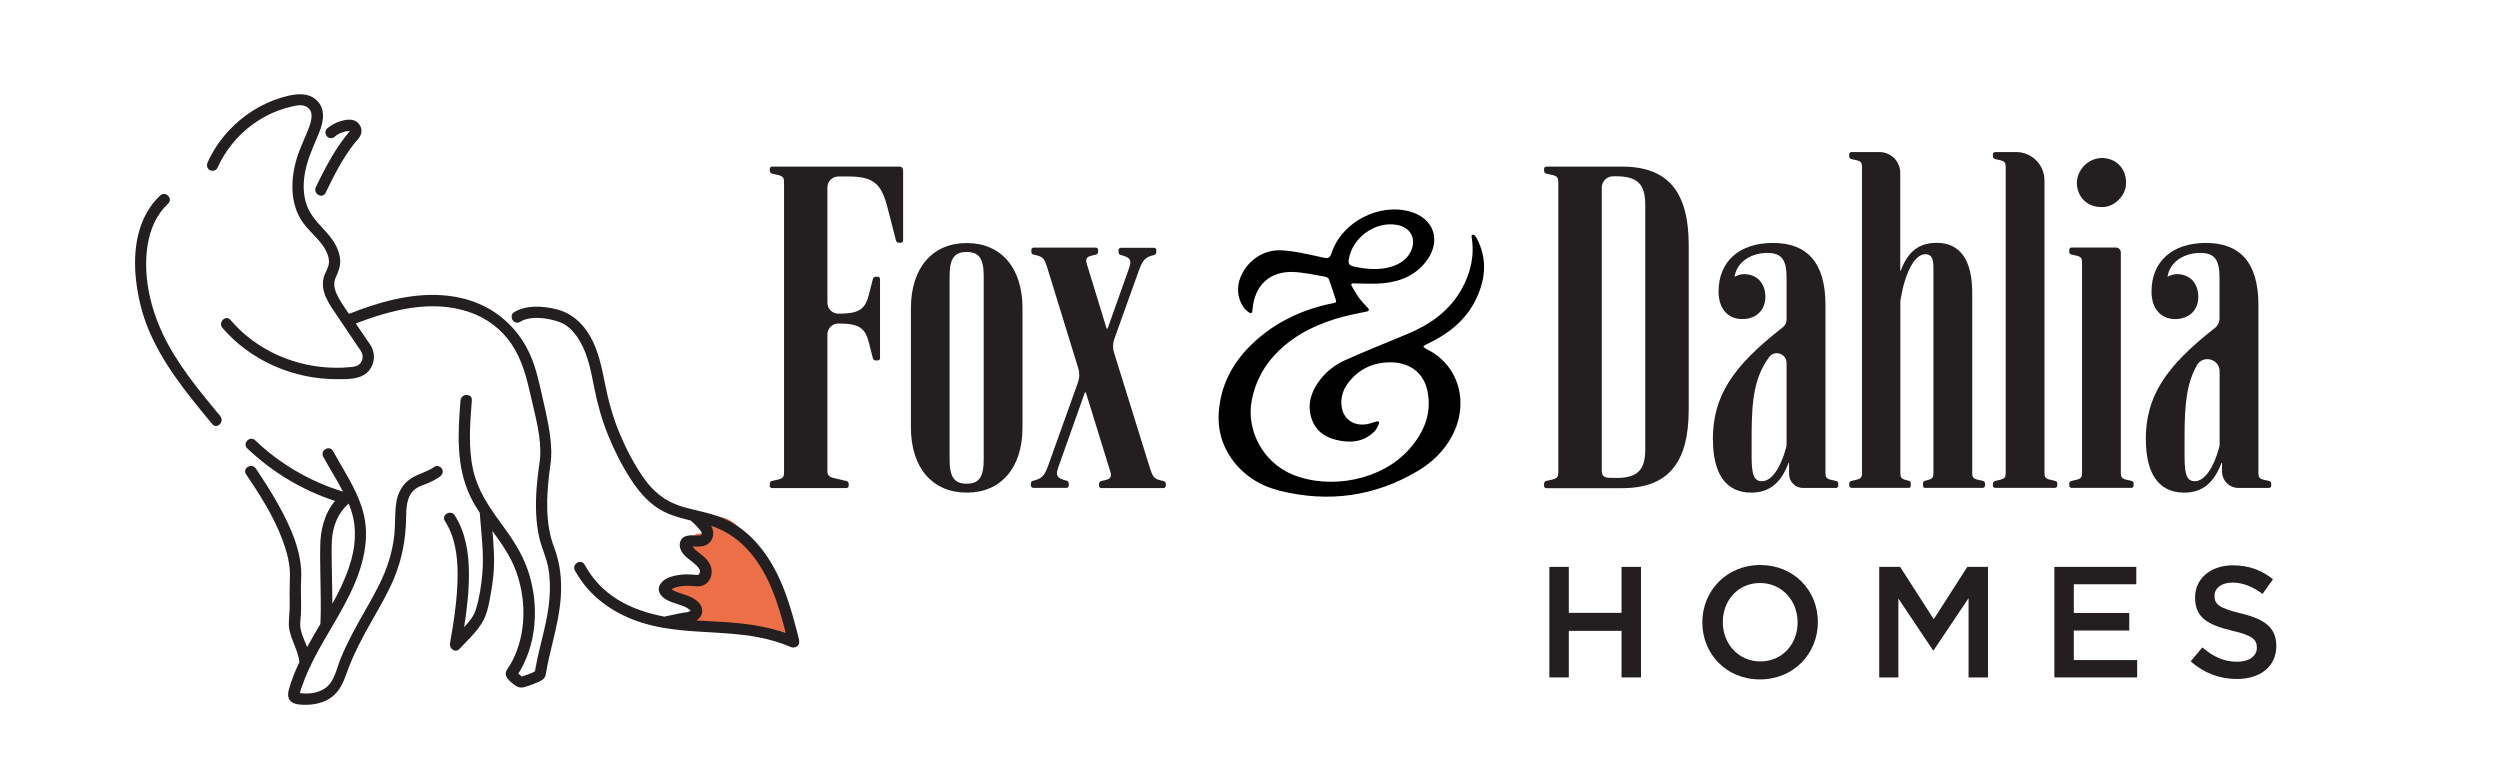 <?xml version="1.0" encoding="UTF-8"?><svg id="a" xmlns="http://www.w3.org/2000/svg" viewBox="0 0 240.39 73.1"><path d="M74.02,46.69v-.09c0-.23.05-.32.23-.36l.41-.09c.64-.14.73-.27.73-.77v-27.82c0-.5-.09-.64-.73-.77l-.41-.09c-.18-.05-.23-.14-.23-.36v-.09c0-.14.09-.23.23-.23h12.23c.23,0,.36.14.36.41v6.68c0,.14-.09.23-.23.23h-.14c-.18,0-.27-.05-.32-.23l-.77-3c-.59-2.36-1.27-3.14-3.82-3.14h-.95c-.58,0-1.05.47-1.05,1.05v11.09c0,.58.47,1.05,1.05,1.05h0c1.91,0,2.55-.36,2.91-1.73l.41-1.59c.05-.18.14-.23.32-.23h.14c.14,0,.23.09.23.23v7.59c0,.14-.09.23-.23.23h-.14c-.18,0-.27-.05-.32-.23l-.41-1.59c-.36-1.36-1-1.73-2.91-1.73h0c-.58,0-1.05.47-1.05,1.05v13.09c0,.55.18.64,1.05.82l.77.18c.18.05.23.14.23.36v.09c0,.14-.09.23-.23.23h-7.14c-.14,0-.23-.09-.23-.23Z" style="fill:#231f20; stroke-width:0px;"/><path d="M87.59,41.1v-11.46c0-3.91,2.09-6.27,5.37-6.27s5.36,2.36,5.36,6.27v11.46c0,3.91-2.09,6.27-5.36,6.27s-5.37-2.36-5.37-6.27ZM94.59,44.19v-17.64c0-1.68-.45-2.32-1.64-2.32s-1.64.64-1.64,2.32v17.64c0,1.68.45,2.32,1.64,2.32s1.64-.64,1.64-2.32Z" style="fill:#231f20; stroke-width:0px;"/><path d="M99.12,46.69v-.09c0-.23.05-.32.18-.36l.32-.09c.59-.18.86-.5,1.18-1.41l2.86-7.99c.15-.42.16-.88.03-1.31l-3.02-9.8c-.23-.68-.36-.95-1-1.09l-.23-.05c-.23-.05-.27-.14-.27-.32v-.14c0-.14.09-.23.23-.23h5.96c.14,0,.23.09.23.23v.14c0,.18-.05.27-.27.32l-.23.05c-.45.09-.64.23-.64.5,0,.09,0,.18.05.32l1.91,6.23h.09l2.05-5.77c.09-.27.14-.45.14-.59,0-.36-.23-.5-.64-.64l-.32-.09c-.14-.05-.18-.14-.18-.36v-.09c0-.14.09-.23.23-.23h3.18c.14,0,.23.09.23.23v.09c0,.23-.05.32-.18.36l-.32.09c-.59.18-.86.5-1.18,1.41l-2.36,6.58c-.15.42-.16.88-.03,1.31l3.48,11.2c.23.68.36.95,1,1.09l.23.05c.23.05.27.14.27.32v.14c0,.14-.09.23-.23.23h-5.96c-.14,0-.23-.09-.23-.23v-.14c0-.18.05-.27.27-.32l.23-.05c.45-.09.64-.23.64-.5,0-.09,0-.18-.05-.32l-2.36-7.64h-.09l-2.55,7.18c-.09.27-.14.45-.14.59,0,.36.23.5.64.64l.32.09c.14.05.18.14.18.36v.09c0,.14-.09.23-.23.23h-3.18c-.14,0-.23-.09-.23-.23Z" style="fill:#231f20; stroke-width:0px;"/><path d="M148.47,46.69v-.09c0-.23.05-.32.23-.36l.41-.09c.64-.14.73-.27.73-.77v-27.82c0-.5-.09-.64-.73-.77l-.41-.09c-.18-.05-.23-.14-.23-.36v-.09c0-.14.09-.23.23-.23h7.27c4.41,0,6.41,2.41,6.41,7.55v15.82c0,5.14-2,7.55-6.41,7.55h-7.27c-.14,0-.23-.09-.23-.23ZM155.38,45.96c2.05,0,2.82-.73,2.82-2.73v-23.55c0-2-.77-2.73-2.82-2.73h-.27c-.6,0-1.09.49-1.09,1.09v27.23c0,.5.23.68.86.68h.5Z" style="fill:#231f20; stroke-width:0px;"/><path d="M164.7,42.28c0-4.13,1.82-7,6.73-10.81.23-.18.36-.45.36-.74v-4c0-1.68-.41-2.41-1.86-2.41-1.55,0-2.91.86-3.14,2.27h.05c.27-.14.55-.23.86-.23,1.23,0,2.05.86,2.05,2.18s-.91,2.14-2.23,2.14c-1.41,0-2.27-1.05-2.27-2.64,0-2.91,2-4.68,5.23-4.68s5.05,1.82,5.05,5.96v16.09c0,.5.05.64.73.77l.23.05c.23.05.27.14.27.32v.14c0,.14-.09.23-.23.23h-3.16c-.74,0-1.34-.6-1.34-1.34v-1.07h-.05c-.73,1.95-1.86,2.86-3.59,2.86-2.5,0-3.68-1.91-3.68-5.09ZM171.79,42.75v-7.85c0-.9-1.16-1.28-1.68-.56-1.37,1.89-1.68,3.93-1.68,7.57v2c0,1.86.27,2.36,1,2.36.94,0,1.83-1.35,2.33-3.29.02-.08.03-.16.03-.24Z" style="fill:#231f20; stroke-width:0px;"/><path d="M177.81,46.69v-.14c0-.18.05-.27.27-.32l.23-.05c.68-.14.73-.27.73-.77v-29.28c0-.5-.05-.64-.73-.77l-.23-.05c-.23-.05-.27-.14-.27-.32v-.14c0-.14.09-.23.23-.23h2.68c1.1,0,2,.89,2,2v9.41h.05c.68-1.86,1.77-2.68,3.46-2.68,2.23,0,3.41,1.64,3.41,4.77v17.28c0,.5.05.64.73.77l.23.05c.23.05.27.14.27.32v.14c0,.14-.09.23-.23.23h-5.55c-.14,0-.18-.09-.18-.23v-.14c0-.18,0-.27.23-.32l.18-.05c.55-.14.59-.27.59-.77v-19.6c0-.95-.18-1.36-.77-1.36-1.07,0-1.97,1.84-2.39,4.36-.02.09-.02.19-.02.28v16.32c0,.5.05.64.59.77l.18.05c.23.05.23.14.23.32v.14c0,.14-.05.23-.18.23h-5.5c-.14,0-.23-.09-.23-.23Z" style="fill:#231f20; stroke-width:0px;"/><path d="M191.63,46.69v-.14c0-.18.05-.27.27-.32l.23-.05c.68-.14.73-.27.73-.77v-29.28c0-.5-.05-.64-.73-.77l-.23-.05c-.23-.05-.27-.14-.27-.32v-.14c0-.14.09-.23.23-.23h2c1.51,0,2.73,1.22,2.73,2.73v28.05c0,.5.05.64.73.77l.23.05c.23.05.27.14.27.32v.14c0,.14-.09.23-.23.23h-5.73c-.14,0-.23-.09-.23-.23Z" style="fill:#231f20; stroke-width:0px;"/><path d="M198.97,46.69v-.14c0-.18.05-.27.27-.32l.23-.05c.68-.14.73-.27.73-.77v-20.1c0-.5-.05-.64-.73-.77l-.23-.05c-.23-.05-.27-.14-.27-.32v-.14c0-.14.09-.23.23-.23h4.26c.26,0,.47.21.47.47v21.13c0,.5.05.64.73.77l.23.05c.23.05.27.14.27.32v.14c0,.14-.09.23-.23.23h-5.73c-.14,0-.23-.09-.23-.23ZM199.73,17.99c-.25-1.59,1.17-3.02,2.77-2.77,1.25.2,2.04,1.25,1.92,2.6-.09,1.02-1.06,1.99-2.08,2.08-1.35.12-2.4-.66-2.6-1.92Z" style="fill:#231f20; stroke-width:0px;"/><path d="M206.33,42.28c0-4.1,1.8-6.96,6.64-10.74.29-.22.45-.56.45-.93v-3.88c0-1.68-.41-2.41-1.86-2.41-1.55,0-2.91.86-3.14,2.27h.05c.27-.14.55-.23.86-.23,1.23,0,2.05.86,2.05,2.18s-.91,2.14-2.23,2.14c-1.41,0-2.27-1.05-2.27-2.64,0-2.91,2-4.68,5.23-4.68s5.05,1.82,5.05,5.96v16.09c0,.5.05.64.73.77l.23.05c.23.05.27.14.27.32v.14c0,.14-.09.23-.23.23h-2.92c-.87,0-1.58-.71-1.58-1.58v-.83h-.05c-.73,1.95-1.86,2.86-3.59,2.86-2.5,0-3.68-1.91-3.68-5.09ZM213.43,42.72v-7.01c0-1.2-1.6-1.63-2.19-.58-.95,1.69-1.18,3.64-1.18,6.78v2c0,1.86.27,2.36,1,2.36.93,0,1.82-1.34,2.33-3.26.03-.1.04-.2.04-.3Z" style="fill:#231f20; stroke-width:0px;"/><path d="M148.98,54.51h1.87v4.42h5.07v-4.42h1.87v10.63h-1.87v-4.48h-5.07v4.48h-1.87v-10.63Z" style="fill:#231f20; stroke-width:0px;"/><path d="M163.69,59.86v-.03c0-2.99,2.31-5.5,5.57-5.5s5.54,2.47,5.54,5.47v.03c0,2.99-2.31,5.5-5.57,5.5s-5.54-2.48-5.54-5.47ZM172.85,59.86v-.03c0-2.06-1.5-3.77-3.61-3.77s-3.58,1.67-3.58,3.74v.03c0,2.07,1.5,3.77,3.61,3.77s3.58-1.67,3.58-3.74Z" style="fill:#231f20; stroke-width:0px;"/><path d="M180.72,54.51h1.99l3.23,5.03,3.23-5.03h1.99v10.63h-1.87v-7.62l-3.36,5.01h-.06l-3.33-4.98v7.59h-1.84v-10.63Z" style="fill:#231f20; stroke-width:0px;"/><path d="M197.54,54.51h7.88v1.67h-6.01v2.76h5.33v1.69h-5.33v2.84h6.09v1.67h-7.96v-10.63Z" style="fill:#231f20; stroke-width:0px;"/><path d="M210.65,63.59l1.12-1.34c1.02.88,2.05,1.38,3.36,1.38,1.15,0,1.88-.55,1.88-1.34v-.03c0-.76-.43-1.17-2.4-1.62-2.26-.55-3.54-1.21-3.54-3.17v-.03c0-1.82,1.52-3.08,3.63-3.08,1.55,0,2.78.47,3.86,1.34l-1,1.41c-.96-.71-1.91-1.09-2.89-1.09-1.09,0-1.73.56-1.73,1.26v.03c0,.82.49,1.18,2.54,1.67,2.25.55,3.4,1.35,3.4,3.11v.03c0,1.99-1.56,3.17-3.8,3.17-1.62,0-3.16-.56-4.43-1.7Z" style="fill:#231f20; stroke-width:0px;"/><g id="b"><path d="M130.1,27.23c-.13,0-.21.14-.14.25.26.43.47.83.74,1.19.26.35.56.65.88,1,.09.09.04.24-.09.27-.81.17-1.59.32-2.36.52-2.3.61-4.42,1.59-6.16,3.26-1.37,1.32-2.25,2.91-2.61,4.79-.54,2.86,1.08,5.96,3.95,7.13,3.67,1.49,8.58.5,11.18-2.43,1.41-1.59,2.22-3.43,1.77-5.61-.37-1.81-1.77-2.78-3.62-2.76-1.69.02-3.03.69-4.02,2-.5.66-.75,1.49-.6,2.35.23,1.31,1.45,1.94,2.84,1.49.18-.06.35-.13.57-.17.13-.02.23.11.17.23-.13.28-.25.57-.46.77-1.02,1-2.29,1.11-3.6.8-1.24-.28-2.15-.99-2.49-2.27-.31-1.16,0-2.23.65-3.2.67-.99,1.58-1.73,2.65-2.21,1.97-.88,3.98-1.68,5.97-2.51,2.2-.92,4.08-2.23,5.26-4.38.86-1.57,1.22-3.21.92-4.99,0,0,0,0,0,0-.02-.16.17-.25.28-.13.09.1.16.18.21.28,1.01,1.91.89,3.81,0,5.74-1,2.16-2.74,3.49-4.82,4.47-.07.04-.15.07-.22.12-.03.02-.04.06-.09.13.12.08.23.17.35.23,3.04,1.48,4.12,5.12,2.41,8.34-.77,1.44-1.91,2.53-3.28,3.35-4.15,2.47-8.6,3.07-13.27,1.91-1.92-.48-3.56-1.5-4.7-3.16-.89-1.3-1.29-2.77-1.18-4.36.18-2.6,1.3-4.74,3.14-6.53,2.07-2,4.55-3.24,7.35-3.88.22-.05.45-.1.67-.14.09-.02.15-.12.12-.21-.23-.72-.45-1.41-.7-2.08-.04-.1-.22-.2-.34-.22-1.04-.17-2.09-.43-3.14-.46-2.22-.05-3.63,1.3-3.84,3.5-.01.11-.03.21-.04.32s-.14.18-.24.12c-1.04-.64-1.35-2.12-.95-3.27.58-1.63,2.15-2.84,3.99-2.75,1.35.07,2.69.41,4.03.7.46.1.63.06.79-.42.99-3.02,4.6-4.88,7.64-3.98,2.15.64,2.89,2.66,1.63,4.53-1.01,1.49-2.52,2.15-4.23,2.33-.95.1-1.93.03-3.01.02ZM135.66,24.17c.58-1.22-.03-2.33-1.36-2.55-2.1-.36-4.28,1.24-4.61,3.34-.06.36.05.55.39.64,2.86.7,4.93-.03,5.58-1.43Z" style="fill:#000; stroke-width:0px;"/></g><path d="M64.1,56.67c.7.59,2.07,1.33,2.81,1.86,0,.1-.66,1.07-.66,1.17,0,.44.85-.07,1.25.13.36.18.8.17,1.2.19.19.01.37.02.56.03.15.09.29.18.43.26.34.2.71.08.91-.18.97.06,1.95.12,2.92.18.23.25.45.5.67.76.28.32.8.25,1.06-.04.16.1.34.18.56.21.64.11.21-.31-.07-.91-.47-.98-.05-2.12-.51-3.1-.44-.92-.81-1.93-1.42-2.74-.6-.8-1.42-1.43-2.21-2.05-.05-.04-.1-.08-.15-.12.06-.16.08-.34.05-.52-.22-1.52-1.94-2.36-3.33-2.11-.39.07-.6.54-.51.89.05.19.17.33.32.42-.03.12-.04.25,0,.38-.24-.05-.49-.08-.75-.08-.31,0-.52.16-.63.39-.63.14-.74.98-.22,1.31-.09.25-.05.58.16.75.39.31.77.62,1.16.94-.27.08-.49.3-.51.61-.73-.02-1.44.09-2.14.35-.46.17-1.41.64-.96,1.02Z" style="fill:#ed6f48; stroke-width:0px;"/><path d="M76.86,61.61c-.79-3.15-1.65-6.37-3.72-8.95-.88-1.1-1.99-2.06-3.26-2.67-1.41-.68-2.97-.86-4.45-1.33-1.49-.47-2.62-1.4-3.52-2.68-.92-1.31-1.68-2.76-2.3-4.23-.66-1.56-1.1-3.17-1.43-4.83-.32-1.58-.63-3.19-1.44-4.6-.75-1.3-1.83-2.25-3.3-2.6-1.25-.3-2.85-.41-3.99.29-.59.36-.05,1.3.55.94.88-.54,2.16-.42,3.11-.19.5.12,1,.28,1.42.6.53.4.95.94,1.27,1.52.77,1.35,1.04,2.9,1.34,4.41.32,1.59.75,3.15,1.37,4.65.6,1.46,1.32,2.88,2.18,4.2.81,1.23,1.8,2.38,3.13,3.05.82.41,1.7.64,2.59.86.34.29.68.63.95.98.05.07.18.27.07.38-.15.16-.66.06-.86.06-.34,0-.71.04-.96.29-.26.26-.3.66-.19,1,.23.71.96,1.06,1.47,1.54.2.18.45.44.42.73-.03.33-.32.26-.57.23-.81-.08-1.64-.02-2.4.26-.66.25-1.3.9-.84,1.63.37.57,1.19.78,1.78.98.33.11.7.23.98.46.12.1.17.1.07.18-.14.11-.43.12-.59.14-.63.1-1.24.27-1.86.38-1.59-.3-3.13-.8-4.51-1.65-1.33-.82-2.4-1.96-3.15-3.34-.33-.61-1.27-.07-.94.55,1.38,2.54,3.77,4.2,6.49,5.04,2.63.82,5.36.81,8.08,1.01,2.1.15,4.24.46,6.18,1.31.42.18.92-.12.8-.61ZM66.95,59.66c.39-.23.66-.6.55-1.14-.17-.81-1.15-1.17-1.84-1.4-.3-.1-.61-.19-.9-.34-.03-.01-.12-.08-.19-.13.12-.05.28-.14.33-.15.41-.12.82-.18,1.25-.18.42,0,.86.12,1.28.02.76-.17,1.14-1,.96-1.73-.2-.82-.93-1.23-1.52-1.74-.1-.09-.19-.21-.28-.32.35,0,.71.04,1.05-.05.88-.23,1.18-1.19.74-1.94,1.24.41,2.34,1.1,3.26,2.03,2.21,2.24,3.15,5.3,3.92,8.28-1.41-.49-2.87-.77-4.37-.93-1.41-.15-2.83-.19-4.24-.28Z" style="fill:#231f20; stroke-width:0px;"/><path d="M52.62,48.95c-.03-1.14.06-2.27.19-3.4.09-.7.22-1.42.2-2.15-.04-1.7-.43-3.38-.81-5.03-.34-1.48-.62-2.93-1.25-4.32-1.19-2.63-3.4-4.53-6.19-5.29-3-.81-6.15-.3-9.05.64-.73.24-1.44.5-2.15.78-.46-.65-.93-1.32-1.23-2.02-.23-.53-.26-1.02-.02-1.55.24-.52.44-1.03.4-1.62-.09-1.19-.82-2.13-1.6-2.96-.78-.83-1.47-1.61-1.75-2.74-.27-1.11-.17-2.27.12-3.37.3-1.14.82-2.18,1.25-3.28.33-.84.54-1.87,0-2.67-.69-1-1.87-1.02-2.94-.78-.98.22-1.93.59-2.81,1.06-1.75.95-3.26,2.36-4.31,4.04-.26.42-.5.86-.7,1.32-.12.27-.08.58.19.74.23.14.62.07.74-.19.75-1.67,1.92-3.13,3.41-4.21.74-.53,1.54-.98,2.39-1.3.43-.16.87-.3,1.32-.4.44-.1.91-.22,1.34-.04.87.36.61,1.36.35,2.05-.38,1.01-.87,1.96-1.18,2.99-.6,2.02-.67,4.4.62,6.18.62.86,1.51,1.53,2.06,2.44.25.42.45.91.42,1.4-.04.5-.37.92-.5,1.4-.38,1.42.61,2.69,1.36,3.8.63.94,1.26,1.87,1.89,2.81.17.25.41.53.47.83.06.29-.02.59-.2.82-.25.3-.61.34-.97.37-3.79.37-7.74-.89-10.53-3.5-.35-.33-.68-.68-.99-1.04-.46-.53-1.22.24-.77.77,2.71,3.16,6.87,4.95,11.02,4.93.94,0,2.11.04,2.86-.61.68-.59.87-1.59.5-2.4-.14-.31-.37-.59-.56-.87-.33-.49-.66-.99-1-1.48,3.46-1.31,7.26-2.32,10.89-1.1,1.67.56,3.11,1.63,4.09,3.09,1.05,1.56,1.46,3.29,1.87,5.09.42,1.89,1.02,3.9.87,5.85,0,.06-.01.12-.02.18,0,.03,0,.04,0,.05,0,0,0,.01-.01.07-.04.26-.07.53-.11.79-.08.63-.15,1.27-.2,1.91-.11,1.6-.08,3.25.3,4.82.22.89.62,1.71.8,2.61.2.99.22,2.01.15,3.01-.16,2.28-.93,4.45-1.33,6.69-.02.12-.06.26-.06.38-.07.04-.14.09-.21.12-.27.13-.56.23-.84.32-.08.02-.16.04-.23.07,0,0-.01,0-.02-.01-.08-.06-.19-.17-.28-.25-.01-.01-.02-.02-.03-.04.07-.09.14-.2.18-.26.11-.19.21-.39.31-.59.2-.41.37-.83.52-1.26.28-.83.45-1.68.53-2.55.17-1.74-.05-3.54-.6-5.19-.59-1.75-1.6-3.23-2.69-4.7-1.14-1.56-2.18-3.12-2.6-5.03-.48-2.18-.29-4.46-.12-6.67.06-.7-1.03-.69-1.09,0-.25,3.1-.44,6.35.94,9.23.27.56.58,1.08.91,1.59.14,1.94.42,3.89.25,5.83-.1,1.15-.28,2.34-.62,3.44-.19.61-.55,1.08-.98,1.55-.05.05-.1.11-.15.16.27-1.72.47-3.45.46-5.18-.01-1.92-.31-3.92-1.37-5.57-.38-.58-1.32-.04-.94.55.98,1.52,1.22,3.36,1.22,5.14,0,2.23-.35,4.44-.73,6.63-.09.49.51.96.91.53.88-.96,2-1.92,2.49-3.16.26-.65.38-1.35.5-2.03.11-.58.2-1.17.26-1.77.15-1.46.05-2.92-.08-4.38.9,1.24,1.79,2.49,2.3,3.95.9,2.54.95,5.44-.11,7.95-.13.3-.27.59-.43.87-.14.25-.39.53-.47.81-.12.47.4.88.72,1.14.36.29.64.41,1.1.28.44-.12.87-.29,1.28-.47.14-.06.28-.13.41-.22.3-.21.32-.46.38-.81.13-.79.32-1.58.51-2.36.38-1.57.76-3.14.88-4.75.11-1.61-.04-3.25-.62-4.76-.47-1.21-.65-2.47-.68-3.76ZM49.69,64.61s-.01-.02,0,0h0Z" style="fill:#231f20; stroke-width:0px;"/><path d="M41.79,44.87c-.69.51-1.52.66-2.23,1.11-.83.52-1.32,1.4-1.46,2.36-.15,1.01-.08,2.04-.18,3.06-.09.88-.28,1.76-.55,2.61-.5,1.58-1.31,3.03-2.13,4.47-.9,1.57-1.79,3.15-2.48,4.83-.39.94-.59,2.22-1.47,2.85-.38.27-.83.42-1.29.49-.24.03-.48.04-.72.03-.12,0-.25-.01-.37-.03-.02,0-.05,0-.07-.01.05-.3.2-.63.29-.89.13-.37.27-.73.43-1.09.08-.18.16-.36.24-.53.06-.06.1-.14.11-.23.23-.48.48-.95.73-1.41.79-1.43,1.66-2.81,2.43-4.25,1.55-2.85,2.78-6.16,1.74-9.4-.63-1.96-1.8-3.68-2.79-5.47-.34-.61-1.27-.07-.94.55.61,1.12,1.32,2.21,1.9,3.35-3.15-.96-6.05-2.65-8.44-4.93-.5-.48-1.27.28-.77.77,2.4,2.29,5.3,4.03,8.45,5.06-1.02,1.18-1.41,2.79-1.43,4.34-.03,1.64.04,3.28.05,4.91,0,.81.02,1.62-.03,2.43,0,.05,0,.1,0,.14-.44.74-.87,1.48-1.28,2.23-.05-.13-.1-.26-.15-.38-.22-.53-.47-1.08-.51-1.66-.02-.35.04-.69.06-1.03.03-.42.03-.85.02-1.27-.01-.75-.03-1.5.01-2.25.13-2.52-1.04-5.03-2.24-7.18-.65-1.17-1.38-2.29-2.12-3.4-.39-.58-1.33-.03-.94.55,1.34,1.99,2.66,4.05,3.5,6.31.41,1.09.73,2.25.72,3.43,0,.72-.05,1.43-.03,2.14.02.76-.01,1.5-.07,2.26-.11,1.42.87,2.56,1.01,3.93-.02.05-.05.1-.07.14-.37.8-.71,1.63-.94,2.49-.12.44-.14.93.29,1.22.36.24.91.25,1.33.25.85,0,1.74-.2,2.44-.7.83-.59,1.18-1.47,1.51-2.39.6-1.68,1.43-3.27,2.31-4.82.79-1.39,1.61-2.77,2.23-4.25.77-1.85,1.13-3.78,1.16-5.78.02-.98.02-2.13.87-2.8.3-.24.68-.36,1.04-.5.48-.19.93-.4,1.35-.71.24-.18.35-.47.19-.74-.13-.23-.51-.37-.74-.19ZM31.92,55.36c-.01-.78-.03-1.55-.03-2.33,0-.71,0-1.43.18-2.12.23-.97.7-1.84,1.46-2.49.1.25.19.5.27.76.55,1.76.36,3.55-.21,5.27-.41,1.26-.99,2.45-1.63,3.6,0-.9-.03-1.8-.04-2.69ZM28.75,66.6s0,0,0,.01c-.01,0-.02,0-.04,0-.07-.02-.06-.02.03,0Z" style="fill:#231f20; stroke-width:0px;"/><path d="M15.61,32c-1.21-2.55-1.87-5.65-1.41-8.47.25-1.51.85-2.91,1.97-3.96.51-.48-.26-1.24-.77-.77-2.23,2.09-2.65,5.32-2.31,8.22.19,1.59.56,3.14,1.17,4.62.66,1.58,1.52,3.06,2.5,4.47,1.13,1.62,2.39,3.15,3.65,4.67.45.54,1.21-.23.77-.77-2.08-2.5-4.19-5.05-5.59-8.02Z" style="fill:#231f20; stroke-width:0px;"/><path d="M32.21,13.12c.27-.23.6-.38.95-.47.16-.04.32-.04.48-.07.03,0,0,0,.01.02-.05.06-.11.12-.15.17-.1.12-.2.25-.3.38-.24.31-.48.64-.7.97-.82,1.23-1.49,2.54-2.13,3.87-.3.63.63,1.18.94.55.79-1.63,1.62-3.3,2.75-4.73.27-.34.65-.65.69-1.12.04-.42-.18-.83-.55-1.04-.42-.24-.98-.14-1.42-.01-.5.14-.93.39-1.33.72-.23.19-.19.57,0,.77.22.22.54.19.77,0Z" style="fill:#231f20; stroke-width:0px;"/></svg>